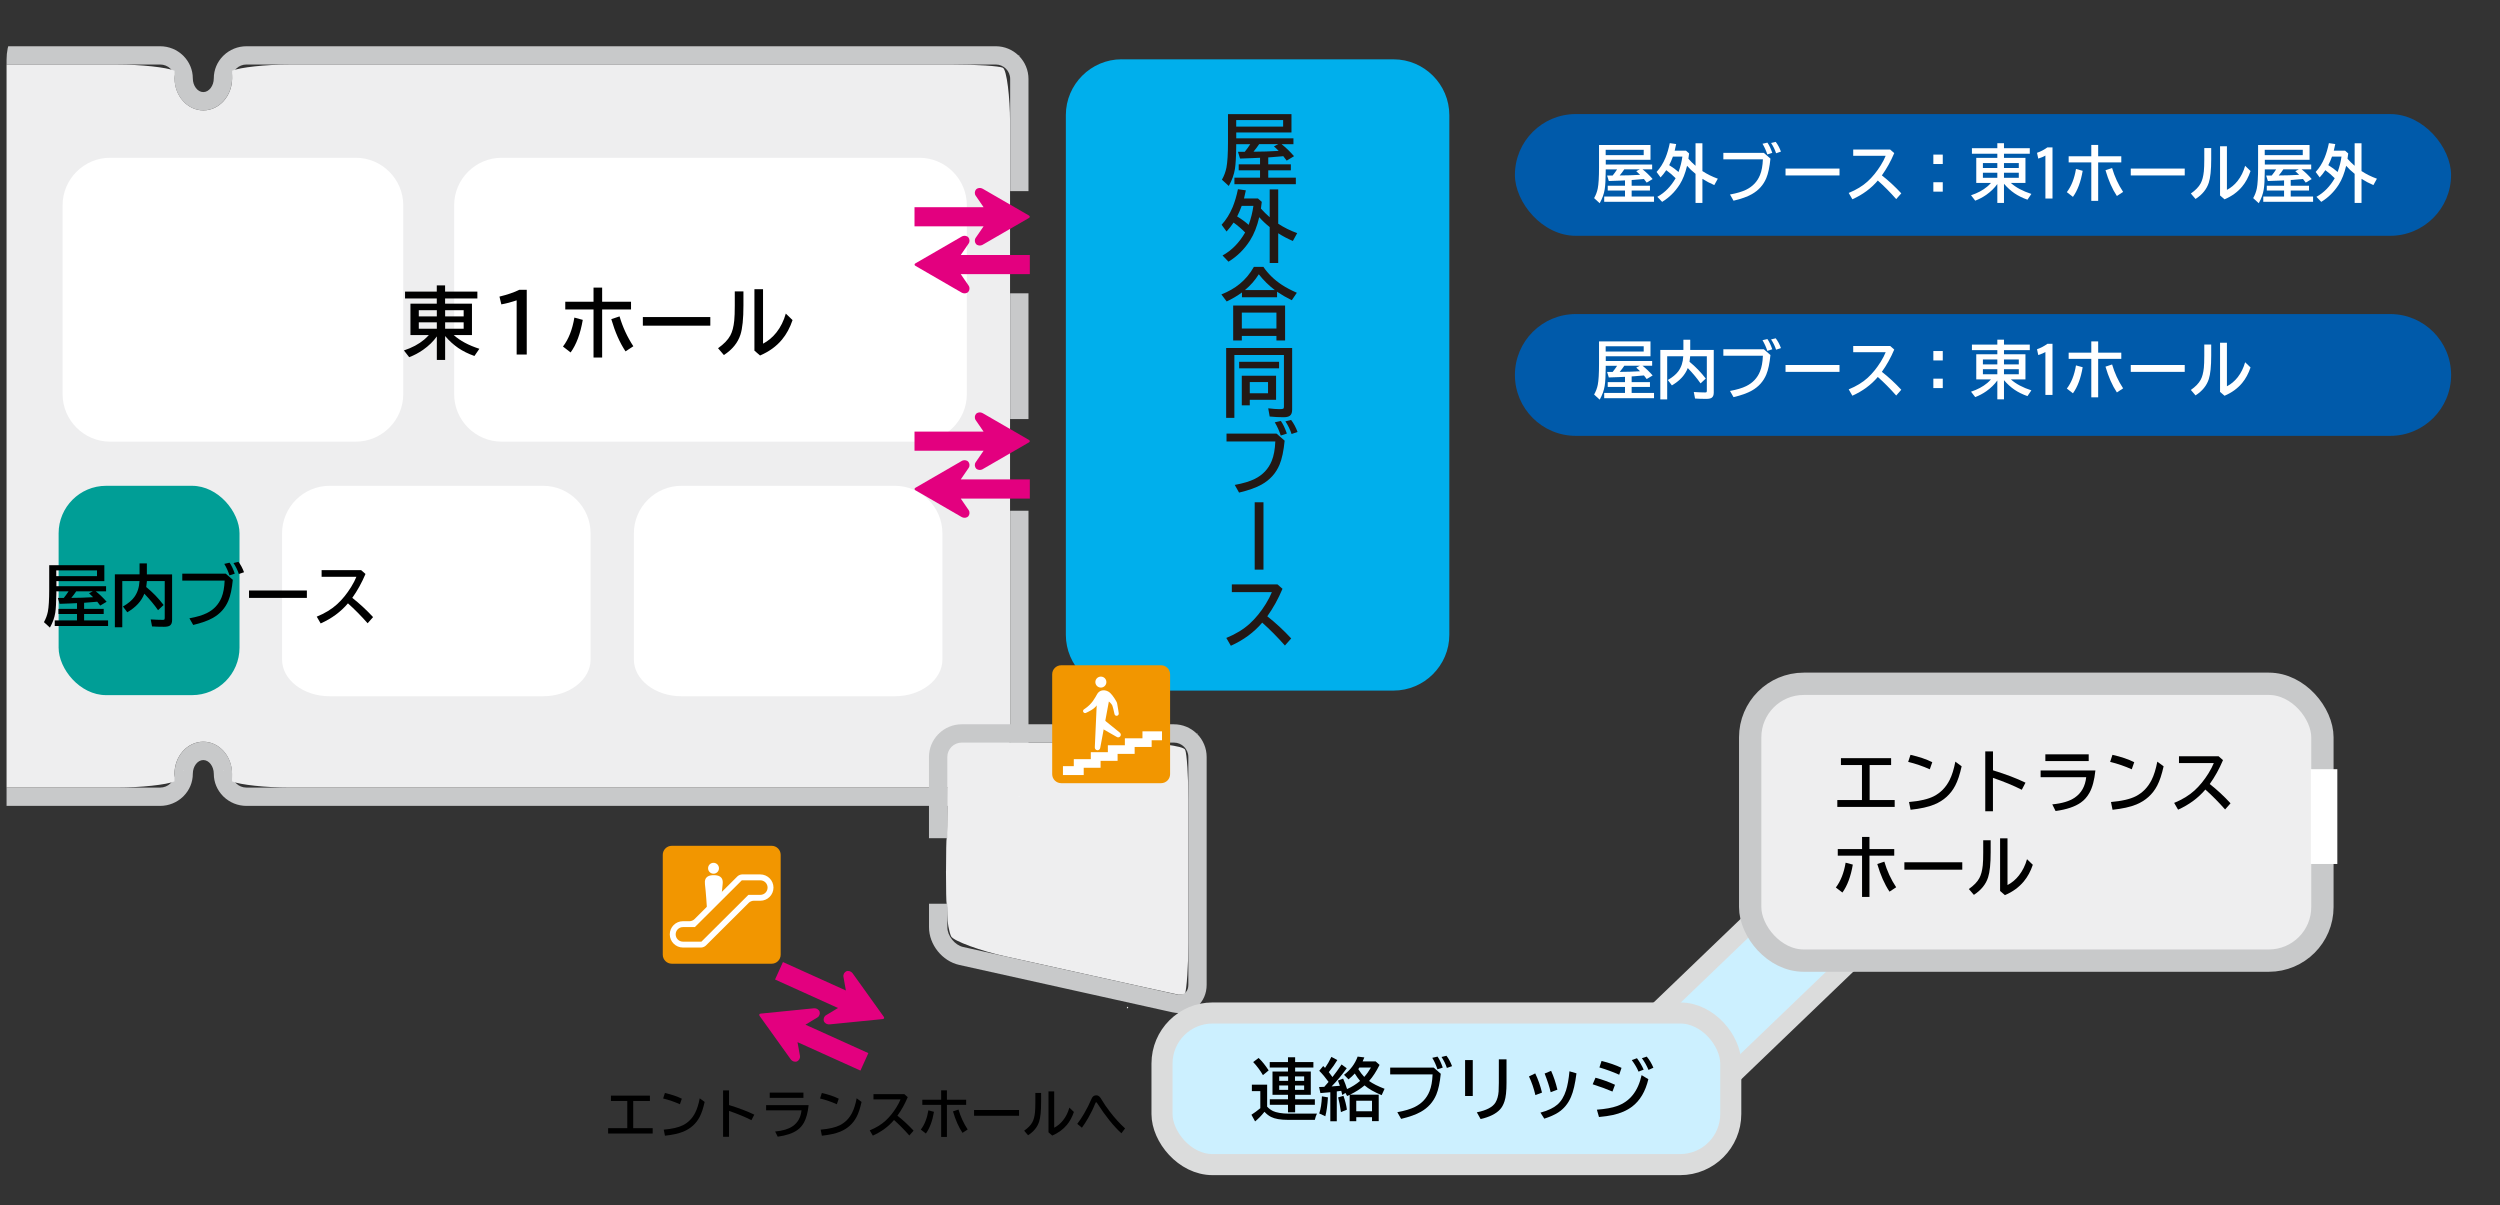 <?xml version="1.0" encoding="UTF-8"?>
<svg id="_レイヤー_2" data-name="レイヤー 2" xmlns="http://www.w3.org/2000/svg" xmlns:xlink="http://www.w3.org/1999/xlink" viewBox="0 0 560 270">
  <rect x="0" y="0" width="560" height="270" fill="#333333" stroke="none"/>
  <defs>
    <style>
      .cls-1 {
        fill: #009e96;
      }

      .cls-1, .cls-2, .cls-3, .cls-4, .cls-5, .cls-6, .cls-7, .cls-8, .cls-9, .cls-10, .cls-11 {
        stroke-width: 0px;
      }

      .cls-2 {
        fill: #231815;
      }

      .cls-3 {
        fill: #00afec;
      }

      .cls-12 {
        stroke-width: 4.22px;
      }

      .cls-12, .cls-13, .cls-14 {
        stroke-miterlimit: 10;
      }

      .cls-12, .cls-14 {
        fill: #ccf0ff;
        stroke: #dbdcdc;
      }

      .cls-5 {
        fill: #e3007f;
      }

      .cls-6 {
        fill: #c8c9ca;
      }

      .cls-7 {
        fill: none;
      }

      .cls-8 {
        fill: #f29600;
      }

      .cls-13 {
        stroke: #c8c9ca;
        stroke-width: 5px;
      }

      .cls-13, .cls-11 {
        fill: #eeeeef;
      }

      .cls-9 {
        fill: #fff;
      }

      .cls-10 {
        fill: #005aaa;
      }

      .cls-15 {
        clip-path: url(#clippath);
      }

      .cls-14 {
        stroke-width: 4.72px;
      }
    </style>
    <clipPath id="clippath">
      <rect class="cls-7" x="1.47" y=".87" width="327.52" height="249.41" rx="12.48" ry="12.48"/>
    </clipPath>
  </defs>
  <g id="_内ブース" data-name="内ブース">
    <g>
      <rect class="cls-7" width="560" height="270"/>
      <g>
        <g class="cls-15">
          <path class="cls-6" d="m228.33,42.82h2.05v-25.13c0-1.97-.78-3.76-2.05-5.08v-.2h-.2c-1.32-1.27-3.11-2.05-5.08-2.05H55.22c-1.99,0-3.8.78-5.12,2.05-.05.05-.11.11-.16.16-1.27,1.29-2.05,3.05-2.05,4.98,0,1.67-1.07,3.08-2.35,3.08s-2.35-1.41-2.35-3.08c0-1.93-.79-3.68-2.05-4.98-.05-.05-.1-.11-.16-.16-1.32-1.27-3.13-2.05-5.12-2.05h-167.83c-1.97,0-3.76.78-5.08,2.05-.07.07-.14.13-.2.2v165.66c.07.07.13.14.2.2,1.32,1.27,3.11,2.05,5.08,2.05H35.86c1.99,0,3.8-.79,5.12-2.05.05-.05.11-.1.16-.16,1.27-1.29,2.05-3.04,2.05-4.98,0-1.67,1.07-3.08,2.35-3.08s2.35,1.41,2.35,3.08c0,1.93.78,3.68,2.05,4.98.05.05.1.11.16.16,1.32,1.27,3.13,2.05,5.12,2.05h167.83c1.97,0,3.76-.79,5.08-2.05.07-.07.14-.13.2-.2,1.27-1.32,2.05-3.11,2.05-5.08v-58.78h-4.11v58.78c0,1.78-1.45,3.23-3.23,3.23H55.22c-1.78,0-3.23-1.38-3.23-3.08,0-3.96-2.9-7.19-6.45-7.19s-6.45,3.22-6.45,7.19c0,1.7-1.45,3.08-3.23,3.08h-167.83c-1.78,0-3.23-1.45-3.23-3.23V17.68c0-1.78,1.45-3.23,3.23-3.23H35.86c1.78,0,3.23,1.38,3.23,3.08,0,3.96,2.9,7.19,6.45,7.19s6.45-3.23,6.45-7.19c0-1.7,1.45-3.08,3.23-3.08h167.83c1.78,0,3.23,1.45,3.23,3.23v25.13h2.05Z"/>
          <path class="cls-11" d="m224.66,15.18c-.89-.4-5.92-.72-11.19-.72H64.8c-5.27,0-11.03.62-12.8,1.38v1.7c0,3.96-2.9,7.19-6.45,7.19s-6.45-3.23-6.45-7.19v-1.7c-1.77-.76-7.54-1.38-12.8-1.38H-122.39c-5.27,0-10.3.33-11.19.72-.89.4-1.61,6.81-1.61,12.08v136.35c0,5.27.33,10.3.72,11.19.4.89,6.81,1.61,12.08,1.61H26.28c5.27,0,11.03-.62,12.8-1.38v-1.7c0-3.96,2.9-7.19,6.45-7.19s6.45,3.22,6.45,7.19v1.7c1.77.76,7.54,1.38,12.8,1.38h148.67c5.27,0,10.3-.33,11.19-.72.89-.4,1.61-6.81,1.61-12.08V27.26c0-5.27-.73-11.68-1.61-12.08Z"/>
        </g>
        <rect class="cls-1" x="13.13" y="108.82" width="40.52" height="46.89" rx="10.64" ry="10.64"/>
        <path class="cls-9" d="m152.63,108.82c-5.85,0-10.64,4.79-10.64,10.64v28.28c0,4.52,4.79,8.22,10.64,8.22h47.83c5.85,0,10.64-3.7,10.64-8.22v-28.28c0-5.85-4.79-10.64-10.64-10.64h-47.83Z"/>
        <path class="cls-9" d="m73.82,108.82c-5.85,0-10.64,4.79-10.64,10.64v28.28c0,4.52,4.79,8.22,10.64,8.22h47.83c5.85,0,10.64-3.7,10.64-8.22v-28.28c0-5.85-4.79-10.64-10.64-10.64h-47.83Z"/>
        <path class="cls-9" d="m112.37,35.34c-5.85,0-10.64,4.79-10.64,10.64v42.31c0,5.85,4.79,10.64,10.64,10.64h93.56c5.85,0,10.64-4.79,10.64-10.64v-42.31c0-5.85-4.79-10.64-10.64-10.64h-93.56Z"/>
        <path class="cls-9" d="m24.66,35.34c-5.85,0-10.64,4.79-10.64,10.64v42.31c0,5.85,4.79,10.64,10.64,10.64h55.03c5.85,0,10.64-4.79,10.64-10.64v-42.31c0-5.85-4.79-10.64-10.64-10.64H24.66Z"/>
        <rect class="cls-12" x="354.26" y="193.17" width="112.53" height="21.79" transform="translate(847.96 66.91) rotate(136.16)"/>
        <path class="cls-9" d="m252.47,225.85c.13.03.24-.06.24-.19s-.07-.19-.16-.11c-.09.07-.22.28-.08.31Z"/>
        <path class="cls-9" d="m210.27,164.35s.02-.07-.03-.07-.1.05-.1.1.1,0,.14-.03Z"/>
        <path class="cls-9" d="m268.16,164.42s.07.02.07-.03-.05-.1-.1-.1,0,.1.03.13Z"/>
        <path class="cls-11" d="m211.9,195.09c0,4.03.07,7.33.15,7.33s.15,1.19.15,2.64.37,3.54.83,4.64c.46,1.1,6.93,3.36,12.07,4.5l29.09,6.46c5.14,1.14,9.54,2.11,9.78,2.15h1.43c.44-1.21.79-6.51.79-11.78v-31.9c0-5.27-.33-10.3-.72-11.19s-6.81-1.61-12.08-1.61h-28.38c-5.27,0-10.3.33-11.19.72-.89.4-1.61,6.6-1.61,11.6s-.07,9.1-.15,9.1-.15,3.3-.15,7.33Z"/>
        <path class="cls-6" d="m268.23,164.49c-.07-.07-.13-.14-.2-.2-1.32-1.27-3.11-2.05-5.08-2.05h-47.53c-1.97,0-3.76.79-5.08,2.05-.07.07-.14.13-.2.2-1.27,1.32-2.05,3.11-2.05,5.08v18.19h4.11v-18.19c0-1.78,1.45-3.23,3.23-3.23h47.53c1.78,0,3.23,1.45,3.23,3.23v51.05c0,1.34-.79,2.2-2.01,2.2-.21,0-.42-.02-.64-.07l-47.78-10.62c-1.89-.42-3.55-2.49-3.55-4.42v-5.28h-4.11v5.28c0,3.89,2.97,7.59,6.76,8.43l47.78,10.62c.51.11,1.03.17,1.53.17,1.36,0,2.59-.42,3.59-1.14.17-.12.33-.25.48-.39,1.27-1.14,2.05-2.83,2.05-4.79v-51.05c0-1.97-.79-3.76-2.05-5.08Z"/>
        <path class="cls-9" d="m31.11,26.68s-.04-.08-.08-.08-.06.02-.03.05.11.07.11.03Z"/>
        <path class="cls-9" d="m41.06,172.61s.08-.04.08-.08-.02-.06-.05-.03c-.03.03-.07.1-.03.1Z"/>
        <path class="cls-9" d="m39.99,26.6s-.08.04-.08.08.02.06.05.03c.03-.03.07-.1.03-.1Z"/>
        <path class="cls-9" d="m228.23,178.47c.06,0,.1-.05.1-.1s-.03-.07-.07-.03-.09.13-.04.13Z"/>
        <path class="cls-9" d="m49.94,172.53s.04.08.08.08.06-.02.03-.05c-.03-.03-.1-.07-.1-.03Z"/>
        <polygon class="cls-6" points="228.33 65.7 226.27 65.7 226.27 93.87 228.33 93.87 230.38 93.87 230.38 65.7 228.33 65.7"/>
        <path class="cls-3" d="m251.25,13.28c-6.88,0-12.5,5.63-12.5,12.5v116.41c0,6.88,5.63,12.5,12.5,12.5h60.9c6.88,0,12.5-5.63,12.5-12.5V25.79c0-6.88-5.63-12.5-12.5-12.5h-60.9Z"/>
        <g>
          <path class="cls-2" d="m284.09,35.24v1.57h5.06v1.34h-5.06v1.65h6.18v1.46h-13.76v-1.46h5.74v-1.65h-4.78v-1.34h4.78v-1.47l-1.7.08c-.82.04-1.74.07-2.78.1l-.47-1.52h.84c.21,0,.44,0,.69,0,.43-.54.84-1.1,1.23-1.7h-3.15c0,.14,0,.31,0,.52-.02,2.3-.12,3.97-.28,5-.21,1.3-.67,2.58-1.38,3.84l-1.54-1.41c.49-.85.82-1.75,1.01-2.7.23-1.18.35-3.1.35-5.77v-6.21h14.22v4.1h-12.37v1.31h12.81v1.32h-2.66c.98.76,1.91,1.66,2.79,2.69l-1.64.99c-.3-.41-.56-.74-.77-1-.07,0-.15.01-.25.03-.64.07-1.48.14-2.51.21l-.59.04Zm3.33-8.35h-10.51v1.47h10.51v-1.47Zm-1.08,5.4h-4.29c-.38.58-.81,1.14-1.27,1.69h.19c1.67,0,3.49-.06,5.45-.18-.32-.33-.67-.67-1.06-1.01l.98-.5Z"/>
          <path class="cls-2" d="m282.44,46.72c.62.69,1.28,1.34,1.97,1.94v-6.23h1.91v7.68c1.29.85,2.71,1.56,4.25,2.11l-.97,1.76c-1.13-.48-2.23-1.06-3.28-1.73v6.66h-1.91v-8.04c-.91-.73-1.69-1.47-2.34-2.22-.48,2.06-1.16,3.78-2.04,5.17-1.27,2-2.88,3.6-4.85,4.8l-1.33-1.39c2.05-1.13,3.74-2.85,5.06-5.15-.79-.81-1.65-1.55-2.59-2.22-.47.7-.99,1.37-1.57,2l-1.11-1.51c1.01-1.1,1.83-2.41,2.47-3.94.48-1.17.88-2.51,1.19-4.03l1.77.26c-.14.72-.28,1.32-.41,1.82h3.12l.86.76c-.08.71-.15,1.2-.19,1.47Zm-2.74,3.65c.53-1.47.88-2.89,1.06-4.25h-2.62c-.3.84-.65,1.63-1.02,2.36,1.01.62,1.87,1.25,2.58,1.89Z"/>
          <path class="cls-2" d="m286.06,65.33v1.26h-7.86v-1.08c-1.06.77-2.2,1.44-3.42,2.02l-1.19-1.58c1.59-.63,2.96-1.41,4.1-2.35,1.26-1.03,2.33-2.31,3.18-3.82h2.13c1.08,1.59,2.48,2.94,4.18,4.05.92.6,2.02,1.18,3.31,1.75l-1.13,1.67c-1.2-.59-2.24-1.19-3.14-1.8l-.17-.12Zm1.8,3.11v7.83h-1.94v-1.02h-7.75v1.02h-1.94v-7.83h11.63Zm-9.69,1.59v3.56h7.75v-3.56h-7.75Zm7.4-5.05c-1.34-1.01-2.54-2.19-3.6-3.54-.84,1.34-1.87,2.52-3.11,3.54h6.71Z"/>
          <path class="cls-2" d="m289.44,77.95v13.77c0,.53-.1.93-.31,1.21-.27.36-.8.53-1.58.53-1.01,0-2.06-.05-3.14-.16l-.33-1.84c1.11.13,1.95.19,2.52.19.46,0,.74-.04.85-.11.1-.06.15-.21.15-.43v-11.59h-11.1v14.08h-1.84v-15.65h14.78Zm-11.87,3.09h8.94v1.47h-8.94v-1.47Zm8.27,3.13v5.38h-5.89v1.25h-1.79v-6.63h7.68Zm-1.8,1.42h-4.09v2.5h4.09v-2.5Z"/>
          <path class="cls-2" d="m274.73,97.12h11.21l1.82,1.59c-.22,2.29-.6,4.09-1.15,5.39-.8,1.91-2.13,3.38-3.99,4.43-1.23.7-2.92,1.3-5.07,1.81l-.97-1.72c1.89-.34,3.38-.79,4.48-1.34,1.8-.89,3.07-2.24,3.81-4.05.46-1.13.73-2.58.8-4.34h-10.93v-1.77Zm12.16.44c-.35-1.07-.8-2.06-1.34-2.96l1.36-.31c.47.66.92,1.6,1.35,2.83l-1.36.44Zm2.42-.35c-.32-.98-.78-1.92-1.38-2.83l1.28-.31c.58.76,1.06,1.65,1.44,2.69l-1.34.46Z"/>
          <path class="cls-2" d="m281.05,112.51h1.97v15.09h-1.97v-15.09Z"/>
          <path class="cls-2" d="m275.94,130.9h10.21l1.13.99c-.95,2.26-2.09,4.31-3.41,6.16,1.87,1.47,3.66,3.12,5.36,4.96l-1.41,1.59c-1.67-1.89-3.36-3.6-5.08-5.13-1.85,2.18-4.2,3.91-7.03,5.18l-1.02-1.75c2.11-.86,3.86-1.93,5.26-3.21,1.31-1.2,2.51-2.67,3.6-4.43.58-.94,1.03-1.82,1.35-2.62h-8.97v-1.74Z"/>
        </g>
        <g>
          <path class="cls-8" d="m150.48,189.46h22.37c1.11,0,2.02.9,2.02,2.02v22.37c0,1.11-.9,2.02-2.02,2.02h-22.37c-1.11,0-2.02-.9-2.02-2.02v-22.37c0-1.11.9-2.02,2.02-2.02Z"/>
          <g>
            <path class="cls-9" d="m170.31,195.87h-4.08c-.33,0-.8.19-1.04.43l-9.66,9.62c-.24.24-.7.43-1.04.43h-1.51c-1.63,0-2.95,1.33-2.95,2.95s1.33,2.95,2.95,2.95h4.08c.33,0,.8-.19,1.04-.43l9.66-9.62c.24-.24.7-.43,1.04-.43h1.51c1.63,0,2.95-1.33,2.95-2.95s-1.33-2.95-2.95-2.95Zm0,4.58h-2.67l-10.52,10.48h-4.14c-.9,0-1.63-.73-1.63-1.63s.73-1.63,1.63-1.63h2.67l10.52-10.48h4.14c.9,0,1.63.73,1.63,1.63s-.73,1.63-1.63,1.63Z"/>
            <path class="cls-9" d="m161.05,194.49c0,.67-.54,1.22-1.22,1.22s-1.22-.54-1.22-1.22.54-1.22,1.22-1.22,1.22.55,1.22,1.22Z"/>
            <path class="cls-9" d="m161.87,198.08c.24-1.87-1.12-2.04-1.98-2.04s-2.21.17-1.98,2.04c.22,1.75.42,5.01.44,5.3l3.3-3.1c.07-.79.14-1.58.22-2.19Z"/>
          </g>
        </g>
        <g>
          <path class="cls-8" d="m237.71,149.02h22.37c1.11,0,2.02.9,2.02,2.02v22.37c0,1.11-.9,2.02-2.02,2.02h-22.37c-1.11,0-2.02-.9-2.02-2.02v-22.37c0-1.11.9-2.02,2.02-2.02Z"/>
          <g>
            <polygon class="cls-9" points="260.29 163.82 255.91 163.82 255.91 165.38 251.97 165.38 251.97 166.94 248.16 166.94 248.16 168.49 244.34 168.49 244.34 170.05 240.53 170.05 240.53 171.62 238.1 171.62 238.1 173.61 242.75 173.61 242.75 171.98 246.53 171.98 246.53 170.43 250.34 170.43 250.34 168.87 254.16 168.87 254.16 167.32 257.97 167.32 257.97 165.82 260.29 165.82 260.29 163.82"/>
            <g>
              <path class="cls-9" d="m247.83,152.79c0,.68-.55,1.23-1.23,1.23s-1.24-.55-1.24-1.23.55-1.23,1.24-1.23,1.23.55,1.23,1.23Z"/>
              <path class="cls-9" d="m250.6,159.81s-.18-1.35-.35-2.18c-.04-.21-.1-.37-.25-.62-.48-.83-1.16-1.81-1.79-2.13-.99-.51-1.98-.22-2.44.58-.49.84-1.12,2.23-2.84,3.35-.23.13-.39.35-.31.59.08.25.34.39.59.31.03,0,.06-.02.08-.04.37-.16,1.86-.85,2.37-1.67l-.42,9.36c-.04.35.21.66.54.7.34.03.64-.22.68-.57l1.93-10.36s.62.52.78.93c.11.29.32,1.11.47,1.86,0,.02,0-.02,0,0,.05.28.28.45.54.42.26-.03.45-.28.42-.54Z"/>
              <path class="cls-9" d="m250.83,164.1l-3.45-2.79-.29,2.01,3.02,1.73c.26.2.63.15.83-.11.2-.26.15-.63-.11-.83Z"/>
            </g>
          </g>
        </g>
        <g>
          <path class="cls-5" d="m220.21,54.77l10.28-5.95c.12-.07.18-.17.18-.27s-.06-.19-.18-.27l-10.28-5.95c-.69-.42-1.35-.16-1.56.09-.33.37-.4.97-.1,1.41l1.77,2.58h-15.47v4.29h15.47l-1.77,2.58c-.3.43-.23,1.03.1,1.41.21.24.87.51,1.56.09Z"/>
          <path class="cls-5" d="m215.32,53.05l-10.28,5.95c-.12.07-.18.17-.18.27s.06.19.18.27l10.28,5.95c.69.42,1.35.16,1.56-.09.33-.37.4-.97.1-1.41l-1.77-2.58h15.47v-4.29h-15.47l1.77-2.58c.3-.44.23-1.03-.1-1.41-.21-.25-.87-.51-1.56-.09Z"/>
        </g>
        <g>
          <path class="cls-5" d="m220.21,105.04l10.28-5.95c.12-.07.18-.17.18-.27s-.06-.19-.18-.27l-10.28-5.95c-.69-.42-1.35-.16-1.56.09-.33.37-.4.97-.1,1.41l1.77,2.58h-15.47v4.29h15.47l-1.77,2.58c-.3.43-.23,1.03.1,1.41.21.24.87.51,1.56.09Z"/>
          <path class="cls-5" d="m215.32,103.32l-10.28,5.95c-.12.07-.18.17-.18.27s.06.19.18.27l10.28,5.95c.69.42,1.35.16,1.56-.09.33-.37.4-.97.1-1.41l-1.77-2.58h15.47v-4.29h-15.47l1.77-2.58c.3-.43.23-1.03-.1-1.41-.21-.25-.87-.51-1.56-.09Z"/>
        </g>
        <g>
          <path class="cls-4" d="m101.65,75.07c1.42,1.26,3.33,2.29,5.73,3.06l-1.11,1.61c-1.38-.49-2.59-1.09-3.62-1.79-1.06-.73-2.05-1.62-2.94-2.68v5.36h-1.86v-5.27c-.79,1.12-1.82,2.12-3.08,3-.97.68-2,1.23-3.11,1.65l-1.18-1.51c1.81-.6,3.33-1.41,4.54-2.43.34-.29.69-.63,1.05-1.02h-4.13v-7.03h5.9v-1.16h-7.11v-1.54h7.11v-1.39h1.86v1.39h7.23v1.54h-7.23v1.16h6.02v7.03h-4.08Zm-3.8-5.59h-4.04v1.39h4.04v-1.39Zm0,2.73h-4.04v1.42h4.04v-1.42Zm1.86-2.73v1.39h4.15v-1.39h-4.15Zm0,2.73v1.42h4.15v-1.42h-4.15Z"/>
          <path class="cls-4" d="m115.73,79.41v-12.13c-1.21.41-2.36.71-3.43.9l-.42-1.74c1.81-.44,3.3-.95,4.46-1.53h1.65v14.5h-2.26Z"/>
          <path class="cls-4" d="m126.11,77.62c1.26-1.65,2.11-3.81,2.55-6.48l1.88.51c-.53,3.09-1.43,5.52-2.72,7.3l-1.71-1.32Zm6.84-13.2h1.93v3.17h6.47v1.73h-6.47v10.77h-1.93v-10.77h-6.33v-1.73h6.33v-3.17Zm7.17,14.29c-1.29-1.93-2.35-4.34-3.19-7.22l1.85-.62c.7,2.39,1.73,4.62,3.09,6.69l-1.74,1.14Z"/>
          <path class="cls-4" d="m144,71.02h15.11v1.93h-15.11v-1.93Z"/>
          <path class="cls-4" d="m164.6,65.28h1.93v3.12c0,2.99-.22,5.18-.67,6.56-.59,1.83-1.83,3.35-3.71,4.57l-1.31-1.53c1.3-.92,2.22-1.87,2.75-2.85.45-.83.74-1.94.88-3.34.08-.79.12-1.91.12-3.37v-3.16Zm4.39-.5h1.93v12.2c1.14-.59,2.14-1.43,3-2.51.94-1.19,1.64-2.6,2.1-4.23l1.51,1.46c-.57,1.7-1.36,3.15-2.35,4.35-1.25,1.52-2.9,2.71-4.93,3.58l-1.26-1.09v-13.75Z"/>
        </g>
        <rect class="cls-14" x="260.29" y="226.91" width="127.4" height="33.96" rx="11.33" ry="11.33"/>
        <g>
          <path class="cls-4" d="m283.86,247.92c.38.4.82.72,1.31.96.33.16.81.3,1.44.41.64.11,1.28.16,1.94.16h6.45c-.19.36-.35.82-.48,1.4h-6.02c-1.66,0-2.92-.22-3.79-.66-.51-.26-1-.64-1.47-1.15-.69.87-1.39,1.59-2.1,2.15l-.82-1.49c.63-.4,1.3-.89,1.99-1.46v-3.82h-1.89v-1.45h3.42v4.93Zm-.96-7.09c-.65-1.1-1.38-2.08-2.19-2.93l1.22-.92c.78.74,1.52,1.67,2.25,2.79l-1.28,1.06Zm5.61-.8v-.91h-4.09v-1.21h4.09v-1.08h1.6v1.08h4.09v1.21h-4.09v.91h3.51v5.21h-3.51v.99h4.42v1.24h-4.42v1.69h-1.6v-1.69h-4.07v-1.24h4.07v-.99h-3.47v-5.21h3.47Zm.03,1.08h-2v1h2v-1Zm0,2.04h-2v.98h2v-.98Zm1.54-2.04v1h2.05v-1h-2.05Zm0,2.04v.98h2.05v-.98h-2.05Z"/>
          <path class="cls-4" d="m301.37,244.82l-.7.46c-.07-.32-.15-.63-.23-.94l-.21.03c-.25.04-.51.08-.79.11v6.68h-1.45v-6.5l-.45.04c-.68.06-1.27.11-1.77.15l-.3-1.36c.26,0,.49-.01.68-.02l.49-.02c.24-.27.55-.63.96-1.1-.68-.95-1.38-1.78-2.09-2.49l.89-1.07c.13.13.26.27.41.42.52-.74.99-1.56,1.42-2.47l1.33.71c-.48.82-1.11,1.72-1.91,2.71.29.37.57.74.82,1.1.68-.85,1.36-1.79,2.04-2.82l1.16.85c-1.05,1.47-2.18,2.83-3.39,4.07l1.16-.09.34-.02.35-.03c-.13-.41-.27-.8-.43-1.17l1.16-.44c.37.82.66,1.61.88,2.34,1.06-.46,2.03-1.07,2.92-1.82-.4-.47-.8-1.02-1.19-1.66-.37.41-.84.85-1.4,1.31l-1.01-1.02c1.43-1.08,2.45-2.44,3.05-4.08l1.5.18c-.22.51-.34.81-.38.89h2.91l.88.79c-.74,1.48-1.51,2.67-2.31,3.56l-.04.04c.85.61,2.01,1.19,3.47,1.75l-.65,1.43c-1.66-.69-2.94-1.42-3.83-2.19-.88.75-1.97,1.45-3.26,2.08h6.43v5.93h-1.5v-.88h-3.53v.89h-1.48v-5.9c-.18.08-.37.17-.57.26l-.37-.7Zm-5.86,4.59c.34-.99.54-2.26.6-3.83l1.35.23c-.11,1.76-.31,3.17-.59,4.23l-1.37-.63Zm4.86-.3c-.18-1.35-.39-2.44-.63-3.29l1.2-.35c.36,1.02.62,2.05.77,3.09l-1.34.55Zm6.96-2.55h-3.53v2.37h3.53v-2.37Zm-1.74-5.33c.54-.59,1.04-1.3,1.51-2.11h-2.6c-.11.17-.19.29-.24.36.44.7.88,1.28,1.33,1.75Z"/>
          <path class="cls-4" d="m311.41,239.14h9.74l1.58,1.38c-.19,1.99-.53,3.55-1,4.68-.7,1.66-1.85,2.94-3.47,3.85-1.07.61-2.54,1.13-4.41,1.58l-.85-1.5c1.64-.3,2.94-.69,3.9-1.16,1.56-.77,2.67-1.94,3.31-3.52.4-.98.63-2.24.69-3.78h-9.5v-1.54Zm10.58.38c-.3-.93-.69-1.79-1.16-2.57l1.18-.27c.41.57.8,1.39,1.17,2.46l-1.19.38Zm2.11-.3c-.27-.85-.68-1.67-1.2-2.46l1.11-.27c.51.66.92,1.44,1.25,2.33l-1.16.4Z"/>
          <path class="cls-4" d="m328.18,237.45h1.72v8.06h-1.72v-8.06Zm7.56-.16h1.72v5.27c0,1.85-.15,3.23-.45,4.13-.25.77-.59,1.38-1.02,1.84-.9.97-2.34,1.68-4.33,2.14l-.85-1.51c2.18-.44,3.57-1.18,4.18-2.2.39-.65.62-1.48.7-2.47.03-.46.05-1.1.05-1.92v-5.28Z"/>
          <path class="cls-4" d="m343.93,245.31c-.35-1.51-.83-2.91-1.44-4.19l1.4-.68c.62,1.28,1.13,2.71,1.52,4.3l-1.49.57Zm1.13,3.92c1.64-.44,2.89-1.03,3.76-1.77s1.52-1.81,1.97-3.21c.35-1.11.61-2.54.77-4.28l1.57.46c-.29,2.3-.7,4.07-1.23,5.29-.64,1.5-1.6,2.66-2.87,3.48-.81.52-1.85.98-3.11,1.38l-.86-1.36Zm2.29-4.58c-.27-1.2-.73-2.59-1.35-4.18l1.45-.6c.56,1.24,1.04,2.65,1.41,4.22l-1.51.56Z"/>
          <path class="cls-4" d="m361.19,244.51c-1.21-.53-2.69-1.07-4.43-1.63l.63-1.47c1.5.4,2.96.93,4.37,1.58l-.57,1.52Zm-3.48,4.06c1.9-.15,3.41-.42,4.52-.82,2.87-1.02,4.7-3.32,5.49-6.92l1.51.91c-.65,2.75-1.87,4.8-3.65,6.15-1.17.88-2.62,1.51-4.35,1.88-.83.18-1.85.33-3.06.44l-.47-1.65Zm4.99-7.83c-1.45-.65-2.93-1.19-4.43-1.63l.48-1.46c1.7.42,3.19.94,4.47,1.55l-.52,1.54Zm4.33-.69c-.31-.78-.82-1.64-1.51-2.59l1.16-.42c.62.84,1.12,1.7,1.5,2.56l-1.16.45Zm2.23-.4c-.41-.97-.9-1.84-1.48-2.62l1.09-.35c.58.68,1.08,1.51,1.49,2.49l-1.1.49Z"/>
        </g>
        <g>
          <path class="cls-5" d="m185.93,229.45l11.82-1.18c.14-.02.23-.08.28-.17.04-.09.03-.2-.05-.32l-6.92-9.66c-.45-.67-1.16-.7-1.46-.57-.45.21-.76.72-.67,1.24l.55,3.08-14.1-6.37-1.77,3.91,14.1,6.38-2.68,1.62c-.45.27-.64.84-.49,1.32.09.31.59.82,1.39.72Z"/>
          <path class="cls-5" d="m182.19,225.87l-11.82,1.18c-.14.02-.24.08-.28.17-.04.09-.02.2.05.32l6.92,9.66c.45.67,1.16.7,1.46.56.45-.2.76-.72.67-1.24l-.55-3.08,14.1,6.37,1.77-3.91-14.09-6.37,2.68-1.62c.45-.27.64-.84.49-1.32-.09-.31-.59-.82-1.39-.72Z"/>
        </g>
        <g>
          <path class="cls-4" d="m136.85,245.42h8.73v1.2h-3.74v6.09h4.36v1.2h-9.98v-1.2h4.29v-6.09h-3.66v-1.2Z"/>
          <path class="cls-4" d="m152.3,247.35c-1.21-.54-2.46-.97-3.76-1.29l.4-1.23c1.51.34,2.77.77,3.79,1.28l-.43,1.24Zm-3.62,5.69c1.89-.16,3.33-.5,4.34-1.01,1.18-.61,2.09-1.55,2.72-2.81.41-.82.75-1.88,1-3.2l1.1.81c-.31,1.41-.68,2.53-1.12,3.36-.79,1.51-2.01,2.61-3.64,3.29-1.03.43-2.41.73-4.13.92l-.27-1.35Z"/>
          <path class="cls-4" d="m161.97,244.25h1.33v3.28c2.28.7,4.16,1.42,5.66,2.15l-.64,1.24c-1.43-.73-3.11-1.42-5.02-2.08v5.81h-1.33v-10.41Z"/>
          <path class="cls-4" d="m171.6,247.55h9.53c-.17,1.66-.52,2.96-1.04,3.9-.4.71-.89,1.27-1.49,1.69-1.01.72-2.47,1.21-4.39,1.48l-.58-1.16c1.7-.16,3-.55,3.9-1.17,1.17-.79,1.84-1.98,2.01-3.57h-7.93v-1.17Zm.82-2.8h7.55v1.17h-7.55v-1.17Z"/>
          <path class="cls-4" d="m187.45,247.35c-1.21-.54-2.46-.97-3.76-1.29l.4-1.23c1.51.34,2.77.77,3.79,1.28l-.43,1.24Zm-3.62,5.69c1.89-.16,3.33-.5,4.34-1.01,1.18-.61,2.09-1.55,2.72-2.81.41-.82.75-1.88,1-3.2l1.1.81c-.31,1.41-.68,2.53-1.12,3.36-.79,1.51-2.01,2.61-3.64,3.29-1.03.43-2.41.73-4.13.92l-.27-1.35Z"/>
          <path class="cls-4" d="m195.67,245.09h6.9l.76.67c-.64,1.53-1.41,2.91-2.31,4.16,1.27.99,2.47,2.11,3.62,3.35l-.95,1.08c-1.13-1.28-2.27-2.43-3.43-3.47-1.25,1.48-2.83,2.64-4.75,3.5l-.69-1.18c1.42-.58,2.61-1.3,3.55-2.17.88-.81,1.7-1.81,2.43-2.99.39-.64.7-1.23.92-1.77h-6.06v-1.17Z"/>
          <path class="cls-4" d="m206.26,253.03c.84-1.1,1.41-2.54,1.7-4.32l1.25.34c-.35,2.06-.96,3.68-1.81,4.86l-1.14-.88Zm4.56-8.8h1.29v2.11h4.31v1.15h-4.31v7.18h-1.29v-7.18h-4.22v-1.15h4.22v-2.11Zm4.78,9.53c-.86-1.29-1.57-2.89-2.13-4.81l1.23-.41c.47,1.59,1.15,3.08,2.06,4.46l-1.16.76Z"/>
          <path class="cls-4" d="m218.19,248.64h10.08v1.29h-10.08v-1.29Z"/>
          <path class="cls-4" d="m231.92,244.81h1.29v2.08c0,1.99-.15,3.45-.45,4.37-.39,1.22-1.22,2.23-2.47,3.04l-.88-1.02c.87-.61,1.48-1.24,1.84-1.9.3-.55.49-1.29.59-2.23.05-.53.08-1.28.08-2.25v-2.11Zm2.93-.33h1.29v8.13c.76-.39,1.42-.95,2-1.68.63-.79,1.09-1.73,1.4-2.82l1.01.97c-.38,1.13-.9,2.1-1.57,2.9-.84,1.01-1.93,1.81-3.28,2.39l-.84-.73v-9.17Z"/>
          <path class="cls-4" d="m241.3,251.75c.53-.68,1.04-1.45,1.54-2.31.65-1.11,1.2-2.21,1.65-3.28.22-.54.57-.81,1.05-.81.27,0,.51.09.73.29.15.12.36.42.64.91.39.67.94,1.46,1.64,2.39,1.11,1.46,2.27,2.74,3.47,3.83l-.83,1.09c-1.77-1.63-3.56-3.85-5.37-6.67-.12-.19-.21-.29-.27-.29-.08,0-.19.17-.32.52-.33.86-.82,1.86-1.47,3-.46.8-.93,1.53-1.41,2.19l-1.04-.86Z"/>
        </g>
        <rect class="cls-13" x="392.04" y="153.17" width="128.18" height="62.01" rx="12" ry="12"/>
        <rect class="cls-9" x="517.63" y="172.3" width="5.93" height="21.23"/>
        <g>
          <path class="cls-4" d="m412.38,169.83h11.23v1.54h-4.81v7.84h5.61v1.54h-12.85v-1.54h5.52v-7.84h-4.71v-1.54Z"/>
          <path class="cls-4" d="m432.27,172.32c-1.55-.69-3.16-1.25-4.84-1.66l.52-1.58c1.94.44,3.57.99,4.88,1.65l-.56,1.6Zm-4.65,7.33c2.43-.21,4.29-.64,5.58-1.3,1.52-.79,2.69-1.99,3.51-3.62.53-1.05.96-2.42,1.29-4.12l1.41,1.04c-.4,1.82-.88,3.26-1.44,4.33-1.02,1.95-2.58,3.36-4.68,4.23-1.33.55-3.1.94-5.32,1.18l-.35-1.74Z"/>
          <path class="cls-4" d="m444.71,168.32h1.72v4.23c2.93.9,5.36,1.83,7.28,2.77l-.83,1.59c-1.85-.94-4-1.83-6.46-2.67v7.48h-1.72v-13.4Z"/>
          <path class="cls-4" d="m457.11,172.58h12.26c-.22,2.14-.66,3.81-1.34,5.02-.51.91-1.15,1.63-1.92,2.17-1.3.92-3.18,1.56-5.66,1.9l-.74-1.49c2.18-.21,3.86-.71,5.02-1.5,1.5-1.02,2.36-2.55,2.58-4.59h-10.21v-1.51Zm1.05-3.61h9.71v1.51h-9.71v-1.51Z"/>
          <path class="cls-4" d="m477.51,172.32c-1.55-.69-3.16-1.25-4.84-1.66l.52-1.58c1.94.44,3.57.99,4.88,1.65l-.56,1.6Zm-4.65,7.33c2.43-.21,4.29-.64,5.58-1.3,1.52-.79,2.69-1.99,3.51-3.62.53-1.05.96-2.42,1.29-4.12l1.41,1.04c-.4,1.82-.88,3.26-1.44,4.33-1.02,1.95-2.58,3.36-4.68,4.23-1.33.55-3.1.94-5.32,1.18l-.35-1.74Z"/>
          <path class="cls-4" d="m488.09,169.41h8.88l.98.86c-.83,1.96-1.82,3.75-2.97,5.35,1.63,1.28,3.18,2.71,4.66,4.32l-1.22,1.38c-1.45-1.64-2.92-3.13-4.42-4.46-1.61,1.9-3.65,3.4-6.11,4.51l-.88-1.52c1.83-.75,3.36-1.68,4.57-2.79,1.14-1.04,2.18-2.32,3.13-3.85.5-.82.9-1.58,1.18-2.28h-7.8v-1.51Z"/>
          <path class="cls-4" d="m411.23,198.8c1.08-1.42,1.81-3.27,2.19-5.56l1.61.43c-.45,2.65-1.23,4.74-2.33,6.26l-1.47-1.13Zm5.87-11.33h1.66v2.72h5.55v1.48h-5.55v9.24h-1.66v-9.24h-5.44v-1.48h5.44v-2.72Zm6.15,12.26c-1.11-1.66-2.02-3.72-2.74-6.19l1.58-.53c.6,2.05,1.48,3.97,2.65,5.74l-1.49.98Z"/>
          <path class="cls-4" d="m426.58,193.15h12.97v1.66h-12.97v-1.66Z"/>
          <path class="cls-4" d="m444.25,188.22h1.66v2.68c0,2.57-.19,4.44-.58,5.63-.5,1.57-1.57,2.87-3.18,3.92l-1.13-1.31c1.12-.79,1.91-1.6,2.36-2.45.38-.71.64-1.67.76-2.86.07-.68.1-1.64.1-2.89v-2.71Zm3.77-.43h1.66v10.46c.98-.5,1.83-1.22,2.57-2.16.8-1.02,1.41-2.23,1.8-3.63l1.3,1.25c-.49,1.46-1.16,2.7-2.02,3.73-1.08,1.3-2.48,2.33-4.23,3.07l-1.08-.94v-11.8Z"/>
        </g>
        <g>
          <path class="cls-4" d="m18.84,135.02v1.36h4.39v1.16h-4.39v1.43h5.37v1.26h-11.95v-1.26h4.99v-1.43h-4.15v-1.16h4.15v-1.28l-1.48.07c-.71.04-1.52.06-2.41.09l-.4-1.32h.73c.18,0,.38,0,.6,0,.37-.47.73-.96,1.07-1.48h-2.74c0,.12,0,.27,0,.45-.02,2-.1,3.45-.24,4.34-.18,1.13-.58,2.24-1.2,3.33l-1.34-1.22c.42-.74.71-1.52.88-2.35.2-1.03.3-2.7.3-5.01v-5.39h12.35v3.56h-10.74v1.14h11.13v1.15h-2.31c.85.66,1.66,1.44,2.43,2.33l-1.43.86c-.26-.35-.48-.64-.67-.87-.06,0-.13.01-.22.02-.56.06-1.29.12-2.18.18l-.52.04Zm2.89-7.25h-9.13v1.28h9.13v-1.28Zm-.94,4.69h-3.72c-.33.5-.7.99-1.1,1.46h.16c1.45,0,3.03-.05,4.73-.15-.28-.29-.59-.58-.92-.88l.85-.43Z"/>
          <path class="cls-4" d="m31.26,128.66v-2.46h1.64v2.46h5.65v10.24c0,.58-.16.98-.47,1.21-.25.19-.7.29-1.33.29-1.08,0-1.98-.03-2.69-.08l-.3-1.57c1.1.07,2.02.1,2.75.1.2,0,.31-.05.35-.14.02-.06.04-.15.04-.28v-8.27h-4v.11c-.03.4-.08.8-.15,1.22,1.46,1.19,2.76,2.54,3.9,4.03l-1.25,1.16c-.81-1.18-1.84-2.41-3.07-3.69-.63,1.66-1.91,3.05-3.82,4.16l-.97-1.29c1.14-.66,1.99-1.36,2.53-2.1.72-.98,1.11-2.18,1.18-3.6h-3.86v10.35h-1.66v-11.86h5.53Z"/>
          <path class="cls-4" d="m40.84,128.5h9.73l1.58,1.38c-.19,1.99-.52,3.55-1,4.68-.7,1.66-1.85,2.94-3.46,3.85-1.07.61-2.54,1.13-4.41,1.58l-.85-1.49c1.64-.3,2.94-.69,3.89-1.16,1.56-.77,2.66-1.94,3.31-3.52.4-.98.63-2.24.69-3.77h-9.49v-1.54Zm10.56.38c-.3-.93-.69-1.79-1.16-2.57l1.18-.27c.41.57.8,1.39,1.17,2.46l-1.18.38Zm2.1-.3c-.27-.85-.67-1.67-1.2-2.46l1.11-.27c.51.66.92,1.43,1.25,2.33l-1.16.4Z"/>
          <path class="cls-4" d="m55.78,132.27h12.96v1.66h-12.96v-1.66Z"/>
          <path class="cls-4" d="m72.02,127.71h8.87l.98.86c-.83,1.96-1.82,3.75-2.96,5.35,1.63,1.28,3.18,2.71,4.66,4.31l-1.22,1.38c-1.45-1.64-2.92-3.13-4.41-4.46-1.61,1.9-3.64,3.4-6.11,4.5l-.88-1.52c1.83-.75,3.35-1.67,4.57-2.79,1.14-1.04,2.18-2.32,3.13-3.85.51-.82.9-1.58,1.18-2.28h-7.79v-1.51Z"/>
        </g>
      </g>
      <rect class="cls-10" x="339.34" y="25.55" width="209.7" height="27.27" rx="13.64" ry="13.64"/>
      <path class="cls-10" d="m535.41,97.63h-182.43c-7.53,0-13.64-6.11-13.64-13.64h0c0-7.53,6.11-13.64,13.64-13.64h182.43c7.53,0,13.64,6.11,13.64,13.64h0c0,7.53-6.11,13.64-13.64,13.64Z"/>
      <g>
        <path class="cls-9" d="m365.49,40.33v1.27h4.1v1.08h-4.1v1.34h5.01v1.18h-11.16v-1.18h4.66v-1.34h-3.87v-1.08h3.87v-1.19l-1.38.06c-.66.03-1.41.06-2.25.08l-.38-1.23h.68c.17,0,.35,0,.56,0,.35-.43.68-.89,1-1.38h-2.55c0,.11,0,.25,0,.42-.02,1.87-.09,3.22-.23,4.05-.17,1.05-.54,2.09-1.12,3.11l-1.25-1.14c.39-.69.67-1.42.82-2.19.19-.96.28-2.52.28-4.68v-5.03h11.53v3.32h-10.02v1.06h10.39v1.07h-2.16c.8.62,1.55,1.34,2.27,2.18l-1.33.8c-.24-.33-.45-.6-.62-.81-.06,0-.12.01-.21.02-.52.06-1.2.12-2.03.17l-.48.03Zm2.7-6.77h-8.52v1.19h8.52v-1.19Zm-.88,4.37h-3.47c-.31.47-.65.92-1.03,1.37h.15c1.36,0,2.83-.05,4.42-.14-.26-.27-.55-.54-.86-.82l.8-.41Z"/>
        <path class="cls-9" d="m378.21,35.57c.5.56,1.03,1.09,1.59,1.57v-5.05h1.54v6.23c1.05.69,2.2,1.26,3.45,1.71l-.79,1.43c-.92-.39-1.81-.86-2.66-1.4v5.4h-1.54v-6.52c-.74-.59-1.37-1.19-1.9-1.8-.39,1.67-.94,3.06-1.65,4.19-1.03,1.62-2.34,2.92-3.93,3.89l-1.08-1.13c1.66-.92,3.03-2.31,4.1-4.17-.64-.65-1.34-1.25-2.1-1.8-.38.57-.8,1.11-1.27,1.62l-.9-1.22c.82-.89,1.49-1.95,2-3.19.39-.95.71-2.04.96-3.27l1.43.21c-.11.58-.22,1.07-.33,1.48h2.53l.7.62c-.07.57-.12.97-.16,1.19Zm-2.22,2.96c.43-1.19.72-2.34.86-3.45h-2.12c-.25.68-.52,1.32-.83,1.92.82.5,1.52,1.01,2.09,1.53Z"/>
        <path class="cls-9" d="m386.02,34.24h9.08l1.48,1.29c-.18,1.86-.49,3.31-.93,4.37-.65,1.55-1.73,2.74-3.23,3.59-1,.57-2.37,1.06-4.11,1.47l-.79-1.39c1.53-.28,2.74-.64,3.63-1.08,1.46-.72,2.49-1.81,3.09-3.28.38-.92.59-2.09.65-3.52h-8.86v-1.43Zm9.86.36c-.28-.87-.65-1.67-1.08-2.4l1.1-.25c.38.54.75,1.3,1.09,2.29l-1.1.36Zm1.96-.28c-.26-.79-.63-1.56-1.12-2.29l1.04-.25c.47.61.86,1.34,1.17,2.18l-1.08.37Z"/>
        <path class="cls-9" d="m399.96,37.76h12.09v1.54h-12.09v-1.54Z"/>
        <path class="cls-9" d="m415.12,33.5h8.28l.91.8c-.77,1.83-1.7,3.49-2.77,4.99,1.52,1.19,2.97,2.53,4.35,4.02l-1.14,1.29c-1.35-1.53-2.72-2.92-4.12-4.16-1.5,1.77-3.4,3.17-5.7,4.2l-.82-1.42c1.71-.7,3.13-1.56,4.26-2.6,1.06-.97,2.03-2.17,2.92-3.59.47-.76.84-1.47,1.1-2.13h-7.27v-1.41Z"/>
        <path class="cls-9" d="m433.07,34.63h2.11v2.11h-2.11v-2.11Zm0,6.19h2.11v2.11h-2.11v-2.11Z"/>
        <path class="cls-9" d="m450.44,40.99c1.13,1.01,2.66,1.83,4.59,2.45l-.88,1.29c-1.11-.39-2.07-.87-2.9-1.43-.85-.58-1.64-1.3-2.36-2.14v4.29h-1.49v-4.22c-.64.89-1.46,1.69-2.46,2.4-.77.54-1.6.98-2.49,1.32l-.94-1.21c1.45-.48,2.66-1.13,3.63-1.94.27-.23.55-.5.84-.82h-3.3v-5.62h4.72v-.93h-5.69v-1.24h5.69v-1.11h1.49v1.11h5.78v1.24h-5.78v.93h4.81v5.62h-3.26Zm-3.04-4.47h-3.23v1.11h3.23v-1.11Zm0,2.18h-3.23v1.13h3.23v-1.13Zm1.49-2.18v1.11h3.32v-1.11h-3.32Zm0,2.18v1.13h3.32v-1.13h-3.32Z"/>
        <path class="cls-9" d="m458.17,44.47v-9.62c-.35.22-.89.45-1.6.68l-.28-1.3c.84-.29,1.62-.7,2.33-1.22h1.14v11.46h-1.59Z"/>
        <path class="cls-9" d="m462.98,43.03c1.01-1.32,1.69-3.05,2.04-5.18l1.5.41c-.42,2.47-1.15,4.42-2.18,5.84l-1.37-1.06Zm5.47-10.56h1.54v2.53h5.18v1.38h-5.18v8.62h-1.54v-8.62h-5.07v-1.38h5.07v-2.53Zm5.73,11.43c-1.03-1.55-1.88-3.47-2.55-5.77l1.48-.49c.56,1.91,1.38,3.7,2.47,5.35l-1.39.91Z"/>
        <path class="cls-9" d="m477.29,37.76h12.09v1.54h-12.09v-1.54Z"/>
        <path class="cls-9" d="m493.77,33.17h1.54v2.5c0,2.39-.18,4.14-.54,5.25-.47,1.46-1.46,2.68-2.97,3.65l-1.05-1.22c1.04-.73,1.78-1.49,2.2-2.28.36-.66.59-1.55.71-2.67.06-.63.1-1.53.1-2.7v-2.53Zm3.52-.4h1.54v9.76c.91-.47,1.71-1.14,2.4-2.01.75-.95,1.31-2.08,1.68-3.38l1.21,1.17c-.46,1.36-1.08,2.52-1.88,3.48-1,1.21-2.32,2.17-3.94,2.86l-1.01-.87v-11Z"/>
        <path class="cls-9" d="m513.12,40.33v1.27h4.1v1.08h-4.1v1.34h5.01v1.18h-11.16v-1.18h4.66v-1.34h-3.87v-1.08h3.87v-1.19l-1.38.06c-.66.03-1.41.06-2.25.08l-.38-1.23h.68c.17,0,.35,0,.56,0,.35-.43.68-.89,1-1.38h-2.55c0,.11,0,.25,0,.42-.02,1.87-.09,3.22-.23,4.05-.17,1.05-.54,2.09-1.12,3.11l-1.25-1.14c.39-.69.67-1.42.82-2.19.19-.96.28-2.52.28-4.68v-5.03h11.53v3.32h-10.02v1.06h10.39v1.07h-2.16c.8.62,1.55,1.34,2.27,2.18l-1.33.8c-.24-.33-.45-.6-.62-.81-.06,0-.12.01-.21.02-.52.06-1.2.12-2.03.17l-.48.03Zm2.7-6.77h-8.52v1.19h8.52v-1.19Zm-.88,4.37h-3.47c-.31.47-.65.92-1.03,1.37h.15c1.36,0,2.83-.05,4.42-.14-.26-.27-.55-.54-.86-.82l.8-.41Z"/>
        <path class="cls-9" d="m525.85,35.57c.5.56,1.03,1.09,1.59,1.57v-5.05h1.54v6.23c1.05.69,2.2,1.26,3.45,1.71l-.79,1.43c-.92-.39-1.81-.86-2.66-1.4v5.4h-1.54v-6.52c-.74-.59-1.37-1.19-1.9-1.8-.39,1.67-.94,3.06-1.65,4.19-1.03,1.62-2.34,2.92-3.93,3.89l-1.08-1.13c1.66-.92,3.03-2.31,4.1-4.17-.64-.65-1.34-1.25-2.1-1.8-.38.57-.8,1.11-1.27,1.62l-.9-1.22c.82-.89,1.49-1.95,2-3.19.39-.95.71-2.04.96-3.27l1.43.21c-.11.58-.22,1.07-.33,1.48h2.53l.7.62c-.07.57-.12.97-.16,1.19Zm-2.22,2.96c.43-1.19.72-2.34.86-3.45h-2.12c-.25.68-.52,1.32-.83,1.92.82.5,1.52,1.01,2.09,1.53Z"/>
        <path class="cls-9" d="m365.49,84.33v1.27h4.1v1.08h-4.1v1.34h5.01v1.18h-11.16v-1.18h4.66v-1.34h-3.87v-1.08h3.87v-1.19l-1.38.06c-.66.03-1.41.06-2.25.08l-.38-1.23h.68c.17,0,.35,0,.56,0,.35-.43.68-.89,1-1.38h-2.55c0,.11,0,.25,0,.42-.02,1.87-.09,3.22-.23,4.05-.17,1.05-.54,2.09-1.12,3.11l-1.25-1.14c.39-.69.67-1.42.82-2.19.19-.96.28-2.52.28-4.68v-5.03h11.53v3.32h-10.02v1.06h10.39v1.07h-2.16c.8.62,1.55,1.34,2.27,2.18l-1.33.8c-.24-.33-.45-.6-.62-.81-.06,0-.12.01-.21.02-.52.06-1.2.12-2.03.17l-.48.03Zm2.7-6.77h-8.52v1.19h8.52v-1.19Zm-.88,4.37h-3.47c-.31.47-.65.92-1.03,1.37h.15c1.36,0,2.83-.05,4.42-.14-.26-.27-.55-.54-.86-.82l.8-.41Z"/>
        <path class="cls-9" d="m377.08,78.39v-2.29h1.53v2.29h5.27v9.56c0,.54-.15.92-.44,1.13-.24.18-.65.27-1.24.27-1.01,0-1.85-.03-2.51-.08l-.28-1.46c1.03.06,1.88.1,2.57.1.18,0,.29-.04.32-.13.02-.06.03-.14.03-.26v-7.72h-3.74v.1c-.03.37-.08.75-.14,1.14,1.36,1.11,2.57,2.37,3.64,3.76l-1.17,1.08c-.76-1.1-1.71-2.25-2.86-3.44-.59,1.55-1.78,2.85-3.56,3.89l-.91-1.21c1.07-.61,1.85-1.27,2.36-1.96.67-.92,1.04-2.04,1.1-3.36h-3.6v9.66h-1.54v-11.07h5.16Z"/>
        <path class="cls-9" d="m386.02,78.24h9.08l1.48,1.29c-.18,1.86-.49,3.31-.93,4.37-.65,1.55-1.73,2.74-3.23,3.59-1,.57-2.37,1.06-4.11,1.47l-.79-1.39c1.53-.28,2.74-.64,3.63-1.08,1.46-.72,2.49-1.81,3.09-3.28.38-.92.59-2.09.65-3.52h-8.86v-1.43Zm9.86.36c-.28-.87-.65-1.67-1.08-2.4l1.1-.25c.38.54.75,1.3,1.09,2.29l-1.1.36Zm1.96-.28c-.26-.79-.63-1.56-1.12-2.29l1.04-.25c.47.61.86,1.34,1.17,2.18l-1.08.37Z"/>
        <path class="cls-9" d="m399.96,81.76h12.09v1.54h-12.09v-1.54Z"/>
        <path class="cls-9" d="m415.12,77.5h8.28l.91.8c-.77,1.83-1.7,3.49-2.77,4.99,1.52,1.19,2.97,2.53,4.35,4.02l-1.14,1.29c-1.35-1.53-2.72-2.92-4.12-4.16-1.5,1.77-3.4,3.17-5.7,4.2l-.82-1.42c1.71-.7,3.13-1.56,4.26-2.6,1.06-.97,2.03-2.17,2.92-3.59.47-.76.84-1.47,1.1-2.13h-7.27v-1.41Z"/>
        <path class="cls-9" d="m433.07,78.63h2.11v2.11h-2.11v-2.11Zm0,6.19h2.11v2.11h-2.11v-2.11Z"/>
        <path class="cls-9" d="m450.44,84.99c1.13,1.01,2.66,1.83,4.59,2.45l-.88,1.29c-1.11-.39-2.07-.87-2.9-1.43-.85-.58-1.64-1.3-2.36-2.14v4.29h-1.49v-4.22c-.64.89-1.46,1.69-2.46,2.4-.77.54-1.6.98-2.49,1.32l-.94-1.21c1.45-.48,2.66-1.13,3.63-1.94.27-.23.55-.5.84-.82h-3.3v-5.62h4.72v-.93h-5.69v-1.24h5.69v-1.11h1.49v1.11h5.78v1.24h-5.78v.93h4.81v5.62h-3.26Zm-3.04-4.47h-3.23v1.11h3.23v-1.11Zm0,2.18h-3.23v1.13h3.23v-1.13Zm1.49-2.18v1.11h3.32v-1.11h-3.32Zm0,2.18v1.13h3.32v-1.13h-3.32Z"/>
        <path class="cls-9" d="m458.17,88.47v-9.62c-.35.22-.89.45-1.6.68l-.28-1.3c.84-.29,1.62-.7,2.33-1.22h1.14v11.46h-1.59Z"/>
        <path class="cls-9" d="m462.98,87.03c1.01-1.32,1.69-3.05,2.04-5.18l1.5.41c-.42,2.47-1.15,4.42-2.18,5.84l-1.37-1.06Zm5.47-10.56h1.54v2.53h5.18v1.38h-5.18v8.62h-1.54v-8.62h-5.07v-1.38h5.07v-2.53Zm5.73,11.43c-1.03-1.55-1.88-3.47-2.55-5.77l1.48-.49c.56,1.91,1.38,3.7,2.47,5.35l-1.39.91Z"/>
        <path class="cls-9" d="m477.29,81.76h12.09v1.54h-12.09v-1.54Z"/>
        <path class="cls-9" d="m493.77,77.17h1.54v2.5c0,2.39-.18,4.14-.54,5.25-.47,1.46-1.46,2.68-2.97,3.65l-1.05-1.22c1.04-.73,1.78-1.49,2.2-2.28.36-.66.59-1.55.71-2.67.06-.63.1-1.53.1-2.7v-2.53Zm3.52-.4h1.54v9.76c.91-.47,1.71-1.14,2.4-2.01.75-.95,1.31-2.08,1.68-3.38l1.21,1.17c-.46,1.36-1.08,2.52-1.88,3.48-1,1.21-2.32,2.17-3.94,2.86l-1.01-.87v-11Z"/>
      </g>
    </g>
  </g>
</svg>